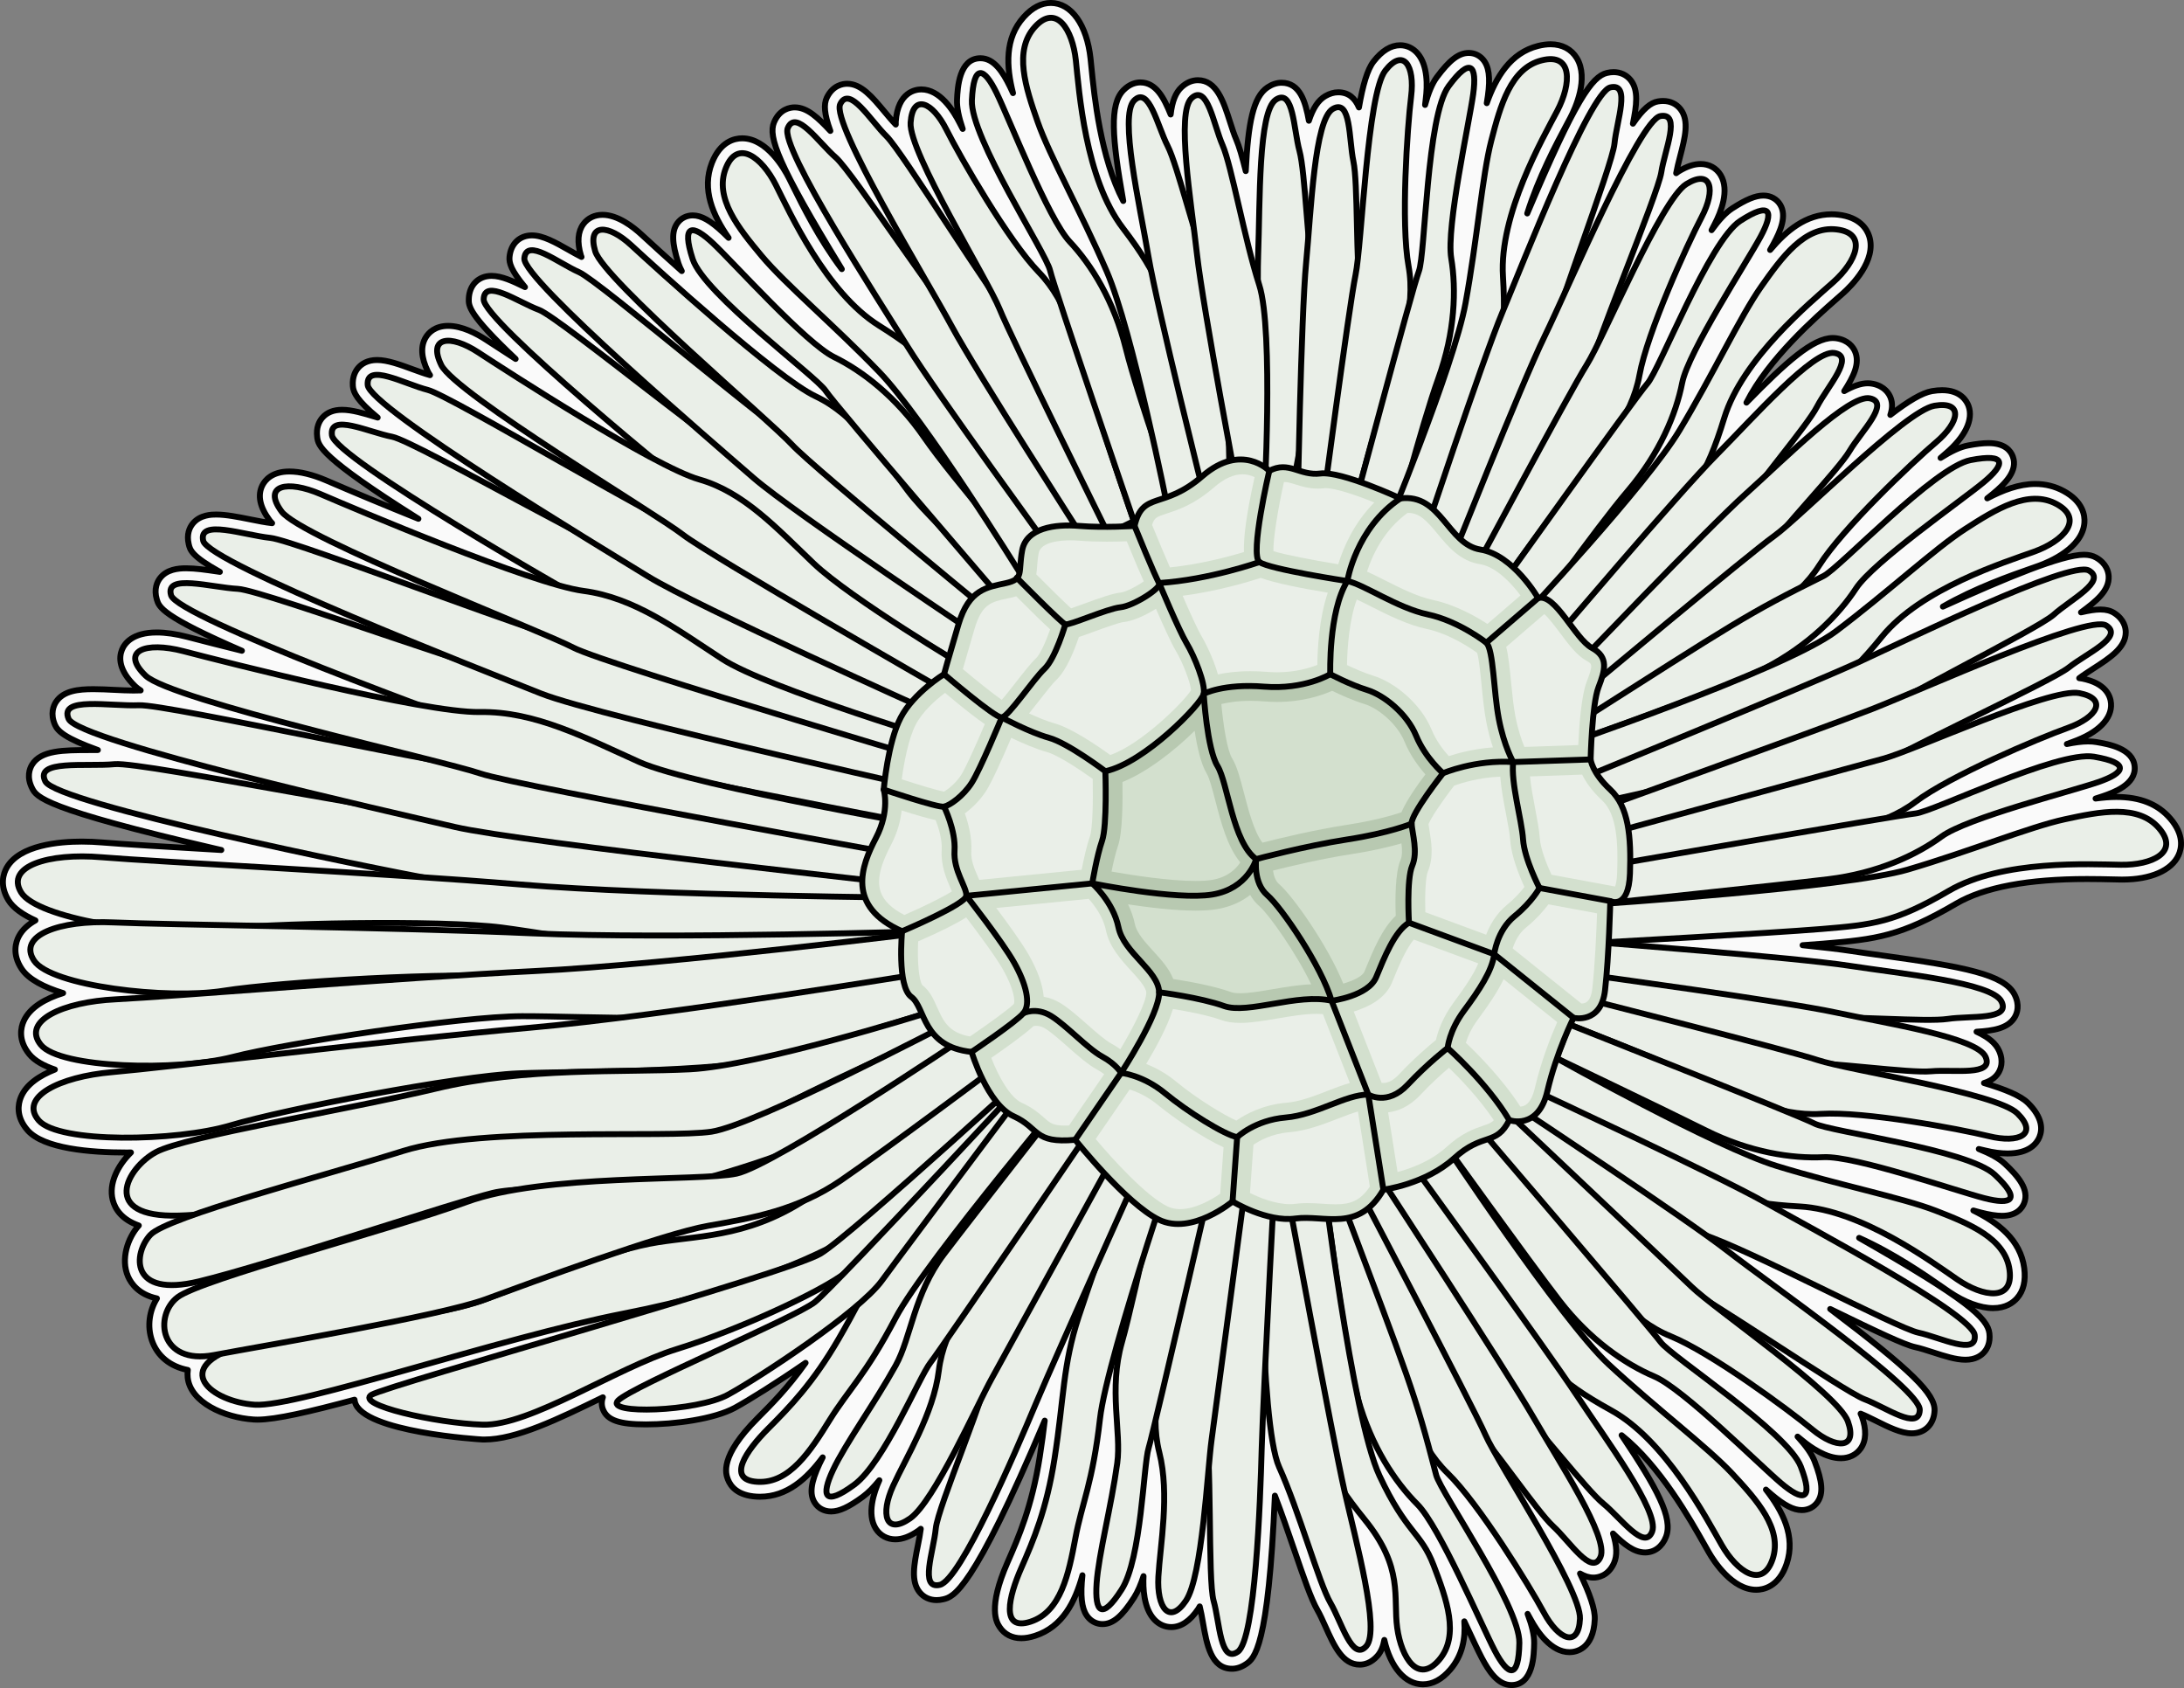 <?xml version="1.0" encoding="utf-8"?>
<!-- Generator: Adobe Illustrator 25.2.3, SVG Export Plug-In . SVG Version: 6.00 Build 0)  -->
<svg version="1.1" id="Camada_1" xmlns="http://www.w3.org/2000/svg" xmlns:xlink="http://www.w3.org/1999/xlink" x="0px" y="0px"
	 width="368.356px" height="284.675px" viewBox="0 0 368.356 284.675" enable-background="new 0 0 368.356 284.675"
	 xml:space="preserve">
<rect x="0" y="0" width="368.356" height="284.675" fill="#808080" stroke="none"/>
<g>
	<path fill="#FAFAFA" stroke="#000000" stroke-linecap="round" stroke-linejoin="round" stroke-miterlimit="10" d="M366.036,138.03
		c-2.111-2.443-5.089-3.632-9.103-3.632c-1.14,0-2.304,0.112-3.489,0.269c0.471-0.147,0.891-0.283,1.242-0.404
		c1.675-0.577,5.599-1.929,5.35-4.977c-0.252-3.083-4.434-3.797-6.442-4.14c-0.437-0.075-0.898-0.111-1.413-0.111
		c-1.031,0-2.246,0.163-3.581,0.439c0.372-0.141,0.71-0.265,1.006-0.371c4.286-1.531,6.633-3.895,6.439-6.484
		c-0.092-1.224-0.847-3.395-4.871-4.184c-0.157-0.031-0.321-0.051-0.489-0.069c0.642-0.491,1.488-1.039,2.319-1.575
		c2.841-1.83,5.524-3.559,5.526-6.157c0-0.746-0.25-2.161-1.933-3.247c-0.626-0.404-1.394-0.601-2.347-0.601
		c-0.839,0-1.942,0.172-3.262,0.483c2.538-1.861,4.805-3.67,4.664-6.106c-0.042-0.745-0.375-2.143-2.118-3.131
		c-0.573-0.324-1.247-0.483-2.062-0.483c-3.678,0-13.035,3.859-23.781,8.748c5.461-3.14,11.537-5.266,14.836-6.419
		c0.508-0.178,0.964-0.337,1.359-0.479c1.716-0.615,7.34-2.955,7.672-7.238c0.096-1.234-0.23-3.569-3.483-5.343
		c-1.467-0.799-3.079-1.204-4.793-1.204c-2.755,0-5.522,1.059-8.107,2.427c0.36-0.282,0.679-0.536,0.949-0.759
		c2.145-1.774,4.221-3.906,3.371-6.268c-0.376-1.043-1.396-2.286-4.118-2.286c-0.936,0-2.074,0.132-3.482,0.403
		c-1.305,0.251-2.852,0.991-4.59,2.091c0.309-0.272,0.593-0.518,0.841-0.728c3.307-2.799,4.716-5.731,3.868-8.046
		c-0.292-0.796-1.309-2.646-4.449-2.646c-0.522,0-1.094,0.052-1.701,0.153c-1.678,0.281-4.053,1.718-7.034,4.014
		c0.331-0.979,0.402-1.938,0.05-2.877c-0.263-0.699-0.994-1.936-2.952-2.361c-0.29-0.062-0.596-0.095-0.908-0.095
		c-1.133,0-2.455,0.468-3.969,1.32c1.532-2.398,2.713-4.667,1.806-6.717c-0.303-0.683-1.104-1.874-3.083-2.186
		c-0.208-0.032-0.425-0.05-0.65-0.05c-3.343,0-7.876,4.047-14.561,10.893c3.712-7.38,11.595-14.31,15.234-17.507
		c0.403-0.354,0.765-0.672,1.077-0.95c1.359-1.215,5.694-5.493,4.395-9.588c-0.374-1.18-1.553-3.223-5.234-3.646
		c-0.383-0.044-0.761-0.065-1.133-0.065c-4.293,0-7.606,2.747-10.348,6.011c0.222-0.385,0.417-0.731,0.579-1.032
		c1.189-2.203,2.252-4.708,1.13-6.588c-0.588-0.985-1.627-1.551-2.85-1.551c-1.32,0-2.942,0.669-5.26,2.171
		c-1.116,0.723-2.274,1.991-3.473,3.664c0.186-0.371,0.357-0.706,0.509-0.995c1.048-1.995,2.573-5.726,1.015-8.305
		c-0.713-1.181-1.941-1.857-3.37-1.857c-1.129,0-2.344,0.409-3.715,1.25c-0.134,0.082-0.272,0.193-0.41,0.297
		c0.141-0.798,0.392-1.781,0.643-2.743c0.853-3.277,1.589-6.106,0.093-8.043c-0.693-0.896-1.742-1.391-2.953-1.391
		c-0.277,0-0.568,0.026-0.865,0.077c-1.22,0.21-2.502,1.25-4.214,3.753c0.597-3.032,1.016-5.645-0.416-7.392
		c-0.691-0.841-1.699-1.304-2.841-1.304c-0.357,0-0.73,0.045-1.114,0.135c-2.521,0.587-5.31,4.48-13.452,23.697
		c1.89-6.051,4.947-11.784,6.604-14.886c0.253-0.474,0.48-0.899,0.675-1.271c0.778-1.486,3.157-6.603,1.083-10.03
		c-0.914-1.51-2.486-2.342-4.427-2.342c-0.649,0-1.354,0.094-2.095,0.278c-4.701,1.175-7.125,5.312-8.666,9.654
		c0.076-0.458,0.14-0.868,0.188-1.219c0.43-3.154,0.18-4.996-0.837-6.16c-0.613-0.702-1.461-1.089-2.387-1.089
		c-1.681,0-3.247,1.192-5.409,4.116c-0.79,1.07-1.428,2.663-1.961,4.651c0.043-0.413,0.086-0.787,0.126-1.111
		c0.245-1.962,0.388-5.561-1.419-7.606c-0.768-0.869-1.8-1.349-2.907-1.349c-1.561,0-3.072,0.925-4.491,2.748
		c-1.046,1.346-1.821,4.021-2.461,7.74c-0.64-1.495-1.683-2.552-3.498-2.552c-0.722,0-1.454,0.215-2.179,0.639
		c-1.203,0.705-2.081,2.06-2.769,4.159c-0.583-3.242-1.497-6.41-4.613-6.41c-0.79,0-1.58,0.259-2.348,0.771
		c-2.428,1.619-3.285,5.972-3.685,14.13c-0.585-2.351-1.115-4.216-1.629-5.386c-0.339-0.771-0.684-1.849-1.018-2.89
		c-1.112-3.468-2.262-7.053-5.426-7.053c-0.97,0-1.888,0.385-2.729,1.146c-1.033,0.935-1.617,2.441-1.862,4.637
		c-1.143-2.839-2.483-5.409-5.104-5.409c-0.718,0-1.797,0.227-2.859,1.308c-2.371,2.408-1.933,7.972-0.034,18.686
		c-3.844-7.316-4.89-17.766-5.372-22.588c-0.053-0.531-0.101-1.009-0.146-1.425c-0.616-5.701-3.24-9.385-6.686-9.385
		c-1.608,0-3.144,0.795-4.563,2.363c-3.251,3.592-2.962,8.377-1.827,12.843c-0.192-0.423-0.368-0.799-0.523-1.116
		c-1.151-2.356-2.642-4.765-4.962-4.765c-3.63,0-3.865,5.06-3.954,6.965c-0.062,1.328,0.295,3.007,0.957,4.954
		c-0.192-0.366-0.366-0.7-0.512-0.99c-1.065-2.117-3.32-5.671-6.472-5.671c-0.92,0-3.951,0.391-4.309,5.42
		c-0.011,0.156-0.002,0.333,0.003,0.504c-0.567-0.578-1.22-1.355-1.856-2.119c-2.128-2.554-3.967-4.758-6.352-4.758
		c-0.688,0-2.4,0.227-3.423,2.342c-0.54,1.114-0.441,2.762,0.598,5.611c-2.042-2.17-3.858-3.97-6.012-3.97
		c-0.733,0-2.543,0.247-3.494,2.542c-0.99,2.392,0.553,6.926,11.439,24.733c-3.821-5.059-6.703-10.883-8.261-14.035
		c-0.238-0.482-0.452-0.914-0.641-1.288c-0.796-1.58-3.72-6.734-7.904-6.734c-1.295,0-3.68,0.535-5.095,4.116
		c-1.781,4.506,0.172,8.884,2.805,12.665c-0.328-0.327-0.624-0.617-0.881-0.86c-2.168-2.048-3.713-2.922-5.167-2.922
		c-1.044,0-1.987,0.475-2.59,1.303c-0.993,1.366-0.939,3.341,0.185,6.814c0.131,0.404,0.329,0.832,0.559,1.272
		c-2.575-2.296-4.938-4.442-6.83-6.19c-1.333-1.231-3.956-3.297-6.538-3.297c-1.333,0-2.476,0.547-3.218,1.541
		c-0.949,1.273-1.093,3.061-0.424,5.312c0.023,0.078,0.069,0.17,0.099,0.252c-0.661-0.329-1.412-0.754-2.146-1.171
		c-2.231-1.268-4.34-2.465-6.216-2.465c-2.096,0-3.58,1.429-3.783,3.642c-0.09,0.984,0.238,2.235,2.608,5.078
		c-2.034-1-3.954-1.892-5.636-1.892c-2.219,0-3.762,1.552-3.84,3.862c-0.039,1.192-0.077,2.612,7.899,10.146
		c-1.814-1.162-3.487-2.247-4.933-3.196c-1.654-1.086-4.115-2.38-6.446-2.38c-2.232,0-3.308,1.187-3.749,1.894
		c-0.933,1.491-0.822,3.443,0.327,5.803c0.094,0.193,0.218,0.399,0.366,0.614c-0.848-0.234-1.887-0.611-2.904-0.984
		c-2.202-0.808-4.281-1.571-6.036-1.571c-1.614,0-2.569,0.663-3.086,1.22c-0.518,0.558-1.11,1.56-0.991,3.17
		c0.081,1.097,0.703,2.426,4.187,5.315c-0.089-0.027-0.178-0.053-0.267-0.08c-2.09-0.633-4.064-1.229-5.738-1.229
		c-1.432,0-2.55,0.447-3.322,1.328c-0.52,0.593-1.092,1.646-0.873,3.303c0.187,1.404,0.444,3.288,17.07,13.752
		c-5.837-2.347-11.405-4.684-15.504-6.452c-2.309-0.997-4.471-1.524-6.249-1.524c-2.947,0-4.126,1.465-4.566,2.339
		c-0.844,1.673-0.433,3.656,1.223,5.893c0.114,0.154,0.258,0.316,0.42,0.481c-0.015-0.002-0.036-0.006-0.051-0.008
		c-1.034-0.108-2.311-0.364-3.661-0.635c-1.991-0.399-4.051-0.812-5.72-0.812c-0.678,0-2.737,0-3.979,1.562
		c-0.513,0.646-1.042,1.766-0.654,3.435c0.226,0.972,0.465,2.001,5.255,4.672c-0.179-0.026-0.355-0.051-0.538-0.078
		c-1.773-0.26-3.608-0.528-5.149-0.528c-1.362,0-3.305,0.178-4.449,1.717c-0.417,0.561-1.035,1.767-0.497,3.558
		c0.382,1.268,0.851,2.787,14.348,8.634c-3.447-0.853-6.611-1.66-9.234-2.346c-1.842-0.482-3.616-0.737-5.132-0.737
		c-4.078,0-5.424,1.829-5.863,2.92c-0.53,1.316-0.571,3.453,2.243,6.16c0.233,0.224,0.542,0.456,0.913,0.694
		c-0.053-0.001-0.12-0.006-0.169-0.006c-0.091,0-0.175,0.002-0.252,0.005c-0.259,0.012-0.529,0.016-0.811,0.016
		c-0.966,0-2.05-0.054-3.197-0.11c-1.183-0.059-2.405-0.12-3.54-0.12c-2.543,0-5.066,0.261-6.308,2.15
		c-0.416,0.635-0.994,1.979-0.18,3.86c0.465,1.075,1.716,2.261,7.238,4.252c-0.463,0.005-0.937,0.007-1.426,0.009
		c-4.388,0.01-8.178,0.019-9.677,2.47c-0.408,0.668-0.95,2.07,0.011,3.957c0.742,1.457,1.759,3.452,31.053,10.227
		c0.286,0.066,0.573,0.132,0.859,0.198c-9.338-0.549-16.67-0.985-19.984-1.267c-1.203-0.102-2.397-0.154-3.549-0.154
		c-3.805,0-10.51,0.575-12.673,4.424c-0.541,0.964-1.223,2.954,0.297,5.45c0.806,1.324,2.436,2.46,4.557,3.423
		c-1.191,0.666-2.179,1.528-2.78,2.648c-0.535,0.996-1.187,3.039,0.461,5.522c1.18,1.779,3.794,3.104,6.993,4.083
		c-2.896,0.905-5.589,2.36-6.65,4.722c-0.477,1.061-0.989,3.193,0.927,5.566c0.91,1.127,2.46,1.969,4.334,2.606
		c-2.577,1.017-4.866,2.508-5.754,4.708c-0.435,1.078-0.865,3.229,1.14,5.526c2.712,3.107,10.547,3.759,16.642,3.759
		c0.001,0,0.001,0,0.001,0c0.265,0,0.529-0.003,0.794-0.006c-2.274,2.242-3.765,5.255-3.076,7.992
		c0.394,1.561,1.531,3.315,4.404,4.324c-1.875,2.093-3.088,5.661-1.821,8.584c0.519,1.197,1.803,3.046,4.88,3.713
		c-1.285,2.072-1.665,4.675-0.865,7.043c0.904,2.679,3.117,4.454,6.072,5.021c-0.062,0.422-0.071,0.856-0.021,1.303
		c0.47,4.131,6.085,6.717,11.131,7.053c0.195,0.014,0.404,0.021,0.629,0.021c3.076,0,8.859-1.34,16.377-3.364
		c0.014,0.134,0.037,0.263,0.068,0.384c1.301,5.115,21.276,6.323,21.478,6.329c0.119,0.004,0.365,0.005,0.365,0.005
		c5.349,0,12.454-3.459,19.976-7.123c-0.25,0.679-0.246,1.408,0.039,2.098c0.737,1.78,2.764,2.475,7.228,2.475
		c0.001,0,0.001,0,0.001,0c4.752,0,11.475-0.879,15.009-2.807c2.321-1.266,7.028-4.197,11.915-7.572
		c-2.997,4.212-5.757,6.982-8.098,9.329c-6.472,6.486-5.368,9.376-5.006,10.325c0.469,1.226,1.689,2.726,4.847,2.905
		c0.191,0.011,0.38,0.016,0.567,0.016c4.588,0,7.906-3.051,10.574-6.637c-0.194,0.374-0.376,0.738-0.539,1.087
		c-1.478,3.16-1.717,5.124-0.8,6.564c0.594,0.933,1.6,1.469,2.76,1.469c1.383,0,2.983-0.741,5.352-2.477
		c0.93-0.682,1.862-1.645,2.781-2.784c-0.912,2.023-2.168,5.728-0.576,8.199c0.723,1.122,1.918,1.765,3.278,1.765
		c1.2,0,2.475-0.48,3.895-1.469c0.129-0.09,0.261-0.202,0.392-0.308c-0.094,0.802-0.289,1.793-0.482,2.764
		c-0.653,3.272-1.218,6.1,0.303,7.954c0.691,0.841,1.699,1.305,2.842,1.305c0.355,0,0.73-0.045,1.112-0.134
		c1.71-0.397,4.867-1.148,17.131-30.131c-0.223,1.837-0.481,3.825-0.828,6.04c-1.332,8.503-3.611,13.688-5.442,17.853
		c-3.402,7.744-1.84,10.137-1.326,10.924c0.79,1.21,2.086,1.876,3.648,1.876c0.712,0,1.469-0.134,2.316-0.408
		c4.653-1.507,6.753-5.711,7.992-10.21c-0.046,0.421-0.084,0.83-0.11,1.216c-0.209,3.104,0.143,4.9,1.176,6.004
		c0.611,0.654,1.434,1.015,2.314,1.015c1.757,0,3.303-1.299,5.336-4.484c0.621-0.972,1.141-2.208,1.587-3.603
		c-0.102,1.932,0.005,5.396,1.83,7.326c0.772,0.816,1.781,1.266,2.841,1.266c1.654,0,3.187-1.028,4.552-3.057
		c0.087-0.13,0.169-0.282,0.253-0.428c0.203,0.783,0.38,1.777,0.551,2.752c0.636,3.638,1.357,7.761,4.893,7.761
		c0.803,0,1.603-0.268,2.377-0.796c1.354-0.922,3.773-2.589,4.86-28.397c1.12,2.899,2.228,6.122,3.244,9.085
		c1.608,4.694,2.88,8.402,3.945,10.234c0.423,0.728,0.888,1.76,1.337,2.757c1.486,3.302,2.891,6.419,5.792,6.419
		c0.767,0,1.905-0.255,2.975-1.468c0.584-0.663,0.963-1.547,1.165-2.693c1.039,4.597,3.494,7.484,6.509,7.484
		c1.658,0,3.216-0.841,4.63-2.5c2.031-2.381,2.566-5.217,2.353-8.12c0.085,0.182,0.174,0.373,0.256,0.548
		c1.148,2.461,2.056,4.404,2.675,5.583c1.201,2.283,2.735,4.617,5.008,4.617c3.72,0,3.807-5.145,3.84-7.081
		c0.022-1.329-0.384-2.996-1.104-4.922c0.203,0.36,0.386,0.688,0.54,0.974c1.105,2.046,3.423,5.479,6.521,5.479
		c0.945,0,4.049-0.4,4.263-5.547c0.07-1.701-0.85-4.322-2.484-7.713c0.722,0.424,1.465,0.686,2.265,0.686
		c0.711,0,2.472-0.238,3.46-2.443c0.57-1.272,0.498-2.886-0.162-4.996c1.831,1.796,3.511,3.198,5.415,3.198
		c1.579,0,2.898-0.99,3.527-2.647c1.2-3.158-1.441-8.075-7.491-17.12c6.463,5.149,11.627,14.295,14.009,18.517
		c0.263,0.466,0.499,0.885,0.708,1.247c0.85,1.478,3.937,6.298,7.993,6.298c1.102,0,3.809-0.429,5.13-4.397
		c1.531-4.598-0.661-8.864-3.499-12.496c0.346,0.31,0.661,0.587,0.931,0.815c2.187,1.85,3.719,2.639,5.124,2.639
		c1.091,0,2.06-0.501,2.659-1.374c0.974-1.418,0.826-3.407-0.508-6.867c-0.478-1.241-1.48-2.634-2.87-4.15
		c0.324,0.257,0.616,0.494,0.867,0.701c1.329,1.099,3.932,2.941,6.435,2.941c1.412,0,2.6-0.581,3.344-1.637
		c0.936-1.329,1-3.15,0.191-5.414c-0.053-0.148-0.132-0.306-0.207-0.462c0.753,0.302,1.663,0.751,2.554,1.194
		c2.199,1.095,4.276,2.128,6.084,2.128c2.21,0,3.752-1.547,3.836-3.851c0.101-2.754-3.746-6.649-17.603-17.121
		c7.905,3.846,12.528,6.046,14.358,6.435c0.823,0.175,1.899,0.523,2.939,0.86c2.005,0.649,3.898,1.263,5.516,1.263
		c1.67,0,2.634-0.686,3.147-1.261c0.507-0.567,1.074-1.578,0.895-3.173c-0.29-2.573-3.833-5.796-21.973-16.117
		c5.792,2.581,11.132,6.285,14.021,8.292c0.44,0.306,0.835,0.58,1.181,0.816c2.549,1.74,5.243,2.738,7.394,2.738
		c2.121,0,3.368-0.911,4.04-1.676c1.078-1.227,1.485-2.928,1.211-5.058c-0.621-4.805-4.447-7.693-8.58-9.729
		c0.446,0.128,0.846,0.239,1.188,0.327c1.491,0.385,2.686,0.571,3.652,0.571c2.505,0,3.406-1.334,3.721-2.13
		c0.912-2.306-1.026-4.559-3.258-6.651c-0.97-0.909-2.477-1.727-4.387-2.487c0.405,0.091,0.771,0.177,1.082,0.253
		c1.35,0.332,2.618,0.5,3.77,0.5c3.69,0,4.951-1.733,5.374-2.766c0.513-1.251,0.59-3.268-1.952-5.769
		c-1.214-1.196-3.78-2.276-7.399-3.344c0.988-0.306,1.833-0.805,2.391-1.66c0.406-0.621,0.967-1.935,0.167-3.757
		c-0.56-1.277-1.804-2.308-3.809-3.235c2.822-0.169,5.333-0.55,6.454-2.478c0.375-0.645,0.868-1.994-0.041-3.779
		c-1.737-3.406-8.434-4.68-22.245-6.592c-1.891-0.262-3.691-0.511-5.286-0.758c-1.875-0.29-4.791-0.629-8.226-0.984
		c1.323-0.093,2.486-0.18,3.411-0.256c9.075-0.748,13.131-1.271,22.497-6.757c4.702-2.754,12.124-4.15,22.061-4.15
		c1.629,0,3.078,0.033,4.256,0.061c0.536,0.013,1.018,0.023,1.436,0.03l0.309,0.002c4.728,0,8.256-1.537,9.435-4.112
		C367.944,143.107,368.443,140.817,366.036,138.03z"/>
	<g>
		<path fill="#EAEFE8" stroke="#000000" stroke-linecap="round" stroke-linejoin="round" stroke-miterlimit="10" d="M213.195,85.16
			c0,0-1.327-33.18-0.995-42.138s0-24.221,2.986-26.212c2.986-1.991,2.986,4.977,3.982,8.627c0.995,3.65,1.327,16.258,2.654,24.221
			c1.327,7.963-4.645,36.83-4.645,36.83L213.195,85.16z"/>
		<path fill="#EAEFE8" stroke="#000000" stroke-linecap="round" stroke-linejoin="round" stroke-miterlimit="10" d="M218.836,86.487
			c0,0,0.602-33.201,1.453-42.125c0.852-8.924,1.406-24.18,4.503-25.994c3.097-1.814,2.692,5.142,3.474,8.843
			s0.381,16.308,1.243,24.335c0.863,8.027-6.776,36.497-6.776,36.497L218.836,86.487z"/>
		<path fill="#EAEFE8" stroke="#000000" stroke-linecap="round" stroke-linejoin="round" stroke-miterlimit="10" d="M222.733,88.043
			c0,0,4.798-36.423,5.889-41.658c1.091-5.235,1.963-30.541,5.017-34.467c3.054-3.927,5.017-0.873,4.363,4.363
			c-0.654,5.235-1.745,21.378-0.436,28.577c1.309,7.199-1.527,14.398-3.927,22.033c-2.4,7.635-6.108,21.815-6.108,21.815
			L222.733,88.043z"/>
		<path fill="#EAEFE8" stroke="#000000" stroke-linecap="round" stroke-linejoin="round" stroke-miterlimit="10" d="M227.532,88.705
			c0,0,10.689-40.139,11.78-42.975s1.309-26.178,5.017-31.195c3.708-5.017,4.799-3.49,4.145,1.309
			c-0.654,4.799-4.581,22.469-3.708,27.705c0.873,5.236,0.654,12.434-2.182,20.288c-2.836,7.853-7.802,26.918-7.802,26.918
			L227.532,88.705z"/>
		<path fill="#EAEFE8" stroke="#000000" stroke-linecap="round" stroke-linejoin="round" stroke-miterlimit="10" d="M233.422,90.232
			c0,0,11.78-28.359,13.743-39.048s2.836-21.597,4.363-27.486c1.527-5.89,3.272-12.216,8.508-13.525
			c5.236-1.309,5.017,3.927,2.618,8.508c-2.4,4.581-9.817,17.452-9.162,27.923c0.654,10.471-0.654,13.961-3.927,22.033
			c-3.272,8.071-10.035,23.778-10.035,23.778L233.422,90.232z"/>
		<path fill="#EAEFE8" stroke="#000000" stroke-linecap="round" stroke-linejoin="round" stroke-miterlimit="10" d="M239.53,92.414
			c0,0,10.426-31.527,13.888-39.796c3.461-8.27,14.694-37.069,18.19-37.882c3.495-0.814,1.045,5.709,0.693,9.476
			c-0.352,3.767-10.652,30.081-12.21,38.002c-1.558,7.921-15.103,34.373-15.103,34.373L239.53,92.414z"/>
		<path fill="#EAEFE8" stroke="#000000" stroke-linecap="round" stroke-linejoin="round" stroke-miterlimit="10" d="M244.343,95.64
			c0,0,12.24-30.868,16.175-38.923c3.936-8.055,15.997-36.536,19.534-37.145c3.537-0.609,0.712,5.76,0.142,9.5
			c-0.57,3.74-11.555,29.795-13.57,37.612c-2.015,7.817-19.179,31.783-19.179,31.783L244.343,95.64z"/>
		<path fill="#EAEFE8" stroke="#000000" stroke-linecap="round" stroke-linejoin="round" stroke-miterlimit="10" d="M247.445,98.468
			c0,0,17.301-32.408,20.163-36.926s12.579-27.899,16.819-30.501s5.004,0.948,2.55,5.619c-2.454,4.671-9.152,19.399-10.459,26.598
			c-1.306,7.199-6.493,12.941-11.424,19.244c-4.931,6.304-13.39,18.273-13.39,18.273L247.445,98.468z"/>
		<path fill="#EAEFE8" stroke="#000000" stroke-linecap="round" stroke-linejoin="round" stroke-miterlimit="10" d="
			M251.704,100.775c0,0,24.123-33.815,26.141-36.087c2.018-2.271,10.432-24.045,15.668-27.438c5.236-3.393,5.72-1.58,3.42,2.683
			c-2.3,4.263-12.191,19.423-13.215,24.631c-1.024,5.208-3.76,11.87-9.177,18.224c-5.417,6.354-17.159,22.911-17.159,22.911
			L251.704,100.775z"/>
		<path fill="#EAEFE8" stroke="#000000" stroke-linecap="round" stroke-linejoin="round" stroke-miterlimit="10" d="M256.68,104.276
			c0,0,21.001-22.405,26.598-31.72c5.597-9.316,10.25-19.22,13.751-24.196c3.501-4.977,7.359-10.285,12.721-9.669
			c5.361,0.616,3.316,5.44-0.542,8.885c-3.857,3.444-15.327,12.885-18.397,22.917c-3.07,10.032-5.523,12.839-11.424,19.244
			c-5.902,6.405-17.756,18.73-17.756,18.73L256.68,104.276z"/>
		<path fill="#EAEFE8" stroke="#000000" stroke-linecap="round" stroke-linejoin="round" stroke-miterlimit="10" d="
			M261.631,108.466c0,0,21.494-25.312,27.805-31.678c6.311-6.367,16.403-17.821,19.949-17.264c3.545,0.558-1.173,5.684-2.913,9.044
			c-1.739,3.359-10.034,12.861-14.45,19.619c-4.416,6.758-26.62,25.897-26.62,25.897L261.631,108.466z"/>
		<path fill="#EAEFE8" stroke="#000000" stroke-linecap="round" stroke-linejoin="round" stroke-miterlimit="10" d="
			M264.882,113.263c0,0,22.927-24.021,29.597-30.01c6.67-5.99,17.41-16.839,20.917-16.076c3.507,0.762-1.502,5.606-3.433,8.859
			c-1.931,3.253-10.764,12.257-15.565,18.747c-4.801,6.49-29.703,22.265-29.703,22.265L264.882,113.263z"/>
		<path fill="#EAEFE8" stroke="#000000" stroke-linecap="round" stroke-linejoin="round" stroke-miterlimit="10" d="
			M163.008,112.588c0,0-34.636-20.72-41.727-26.204c-7.091-5.484-39.824-32.322-39.704-35.909c0.119-3.587,5.785,0.469,9.332,1.784
			c3.547,1.315,34.121,26.608,41.369,30.164c7.248,3.556,37.255,26.194,37.255,26.194L163.008,112.588z"/>
		<path fill="#EAEFE8" stroke="#000000" stroke-linecap="round" stroke-linejoin="round" stroke-miterlimit="10" d="M167.37,108.774
			c0,0-33.531-22.301-40.291-28.188c-6.761-5.887-38.972-33.442-38.644-37.016c0.327-3.574,5.748,0.804,9.213,2.323
			c3.465,1.519,33.611,27.407,40.64,31.377c7.029,3.971,32.617,29.24,32.617,29.24L167.37,108.774z"/>
		<path fill="#EAEFE8" stroke="#000000" stroke-linecap="round" stroke-linejoin="round" stroke-miterlimit="10" d="M170.905,106.51
			c0,0-33.707-27.589-37.33-31.523c-3.622-3.934-31.772-27.845-33.187-32.614c-1.415-4.769,2.211-4.588,6.087-1.008
			c3.876,3.58,24.449,22.334,31.064,25.46c6.615,3.126,10.818,9.622,15.63,16.018c4.812,6.396,21.067,20.151,21.067,20.151
			L170.905,106.51z"/>
		<path fill="#EAEFE8" stroke="#000000" stroke-linecap="round" stroke-linejoin="round" stroke-miterlimit="10" d="M152.84,124.684
			c0,0-40.195-15.792-48.642-20.336S56.492,77.22,55.988,73.413c-0.503-3.807,6.188-0.52,10.163,0.245s40.684,22.097,48.958,24.579
			c8.274,2.482,46.038,22.409,46.038,22.409L152.84,124.684z"/>
		<path fill="#EAEFE8" stroke="#000000" stroke-linecap="round" stroke-linejoin="round" stroke-miterlimit="10" d="
			M156.775,119.893c0,0-39.305-17.655-47.474-22.682c-8.169-5.027-47.003-28.459-47.285-32.289c-0.281-3.83,6.208-0.16,10.132,0.835
			s40.286,23.029,48.402,25.987s39.559,25.139,39.559,25.139L156.775,119.893z"/>
		<path fill="#EAEFE8" stroke="#000000" stroke-linecap="round" stroke-linejoin="round" stroke-miterlimit="10" d="
			M160.108,116.884c0,0-40.42-23.205-44.933-26.722c-4.514-3.517-38.422-23.815-40.752-28.6c-2.331-4.785,1.529-5.23,6.248-2.132
			c4.719,3.098,29.725,19.283,37.257,21.422c7.531,2.139,13.107,8.258,19.308,14.164c6.201,5.906,25.772,17.572,25.772,17.572
			L160.108,116.884z"/>
		<path fill="#EAEFE8" stroke="#000000" stroke-linecap="round" stroke-linejoin="round" stroke-miterlimit="10" d="
			M160.874,140.141c0,0-64.226-12.072-74.225-15.461c-9.999-3.389-56.682-20.588-57.794-24.287
			c-1.113-3.699,6.762-1.324,11.267-1.087c4.504,0.237,48.187,16.531,57.693,17.903s64.428,16.377,64.428,16.377L160.874,140.141z"
			/>
		<path fill="#EAEFE8" stroke="#000000" stroke-linecap="round" stroke-linejoin="round" stroke-miterlimit="10" d="
			M164.522,134.888c0,0-63.515-14.03-73.277-17.933c-9.762-3.903-56.1-21.996-56.971-25.747c-0.871-3.75,6.837-0.97,11.318-0.499
			c4.481,0.471,47.883,17.505,57.283,19.369s64.89,21.399,64.89,21.399L164.522,134.888z"/>
		<path fill="#EAEFE8" stroke="#000000" stroke-linecap="round" stroke-linejoin="round" stroke-miterlimit="10" d="
			M167.765,131.476c0,0-65.558-19.374-71.06-22.261c-5.502-2.888-45.938-18.525-49.213-22.953c-3.275-4.427,0.925-5.372,6.593-2.926
			c5.668,2.447,35.666,15.182,44.3,16.312s15.691,6.452,23.406,11.482c7.715,5.03,39.173,14.437,39.173,14.437L167.765,131.476z"/>
		<path fill="#EAEFE8" stroke="#000000" stroke-linecap="round" stroke-linejoin="round" stroke-miterlimit="10" d="
			M153.486,155.658c0,0-68.851-5.309-80.069-7.316c-11.218-2.007-63.865-12.829-65.765-16.558c-1.9-3.73,6.878-2.459,11.679-2.916
			c4.801-0.457,54.103,9.881,64.406,9.836c10.302-0.045,73.583,9.464,73.583,9.464L153.486,155.658z"/>
		<path fill="#EAEFE8" stroke="#000000" stroke-linecap="round" stroke-linejoin="round" stroke-miterlimit="10" d="
			M156.307,149.541c0,0-68.485-7.488-79.554-10.074c-11.069-2.587-63.527-14.407-65.181-18.229s7.026-2.098,11.848-2.305
			c4.822-0.207,53.973,10.957,64.261,11.448c10.288,0.491,71.38,15.05,71.38,15.05L156.307,149.541z"/>
		<path fill="#EAEFE8" stroke="#000000" stroke-linecap="round" stroke-linejoin="round" stroke-miterlimit="10" d="M159.062,145.43
			c0,0-71.689-12.807-78.062-14.991c-6.373-2.184-52.12-12.339-56.445-16.498c-4.325-4.159-0.077-5.816,6.385-4.124
			c6.462,1.692,40.622,10.423,49.958,10.26c9.336-0.164,17.827,4.346,26.957,8.443c9.13,4.097,53.019,11.62,53.019,11.62
			L159.062,145.43z"/>
		<path fill="#EAEFE8" stroke="#000000" stroke-linecap="round" stroke-linejoin="round" stroke-miterlimit="10" d="M169.532,101.69
			c0,0-28.596-33.238-30.267-35.776c-1.671-2.538-20.524-16.302-22.445-22.238c-1.921-5.936-0.044-5.934,3.477-2.608
			c3.521,3.326,15.604,16.804,20.369,19.142c4.765,2.338,10.492,6.706,15.227,13.583c4.735,6.877,19.472,23.887,19.472,23.887
			L169.532,101.69z"/>
		<path fill="#EAEFE8" stroke="#000000" stroke-linecap="round" stroke-linejoin="round" stroke-miterlimit="10" d="M172.022,96.608
			c0,0-16.203-26.086-23.752-33.904c-7.549-7.819-15.91-14.877-19.81-19.547c-3.9-4.67-8.029-9.772-6.046-14.791
			c1.983-5.019,6.113-1.794,8.442,2.824c2.328,4.618,8.476,18.14,17.372,23.703c8.895,5.563,10.972,8.659,15.63,16.018
			c4.658,7.359,13.493,22,13.493,22L172.022,96.608z"/>
		<path fill="#EAEFE8" stroke="#000000" stroke-linecap="round" stroke-linejoin="round" stroke-miterlimit="10" d="M177.351,92.911
			c0,0-19.566-26.829-24.276-34.457c-4.71-7.628-21.588-33.526-20.215-36.841c1.373-3.316,5.251,2.473,8.109,4.952
			c2.858,2.479,18.26,26.171,23.794,32.049c5.534,5.878,19.167,33.418,19.167,33.418L177.351,92.911z"/>
		<path fill="#EAEFE8" stroke="#000000" stroke-linecap="round" stroke-linejoin="round" stroke-miterlimit="10" d="M182.777,90.875
			c0,0-17.975-27.92-22.234-35.809c-4.259-7.889-20.397-34.274-18.833-37.505c1.563-3.23,5.098,2.774,7.807,5.415
			c2.709,2.64,17.501,26.739,22.684,32.928c5.183,6.189,14.68,34.095,14.68,34.095L182.777,90.875z"/>
		<path fill="#EAEFE8" stroke="#000000" stroke-linecap="round" stroke-linejoin="round" stroke-miterlimit="10" d="M186.881,89.999
			c0,0-16.281-32.932-18.288-37.889c-2.007-4.957-15.364-26.468-15.011-31.43s3.683-3.517,6.053,1.197
			c2.37,4.714,10.446,18.734,15.54,23.987c5.093,5.253,6.743,12.812,8.998,20.491c2.255,7.679,7.064,21.524,7.064,21.524
			L186.881,89.999z"/>
		<path fill="#EAEFE8" stroke="#000000" stroke-linecap="round" stroke-linejoin="round" stroke-miterlimit="10" d="M191.237,87.879
			c0,0-13.455-39.298-14.127-42.262c-0.672-2.963-13.48-22.478-13.19-28.711c0.289-6.233,2.045-5.571,4.172-1.219
			c2.127,4.352,8.697,21.218,12.336,25.083c3.638,3.864,7.463,9.967,9.477,18.07c2.014,8.103,8.79,27.176,8.79,27.176
			L191.237,87.879z"/>
		<path fill="#EAEFE8" stroke="#000000" stroke-linecap="round" stroke-linejoin="round" stroke-miterlimit="10" d="M196.98,85.87
			c0,0-5.994-30.118-10.311-40.092c-4.317-9.974-9.662-19.522-11.67-25.265c-2.009-5.744-4.079-11.971-0.458-15.972
			c3.622-4.001,6.354,0.47,6.909,5.612c0.556,5.142,1.555,19.963,7.926,28.299c6.371,8.336,7.225,11.964,8.998,20.491
			c1.773,8.527,4.894,25.34,4.894,25.34L196.98,85.87z"/>
		<path fill="#EAEFE8" stroke="#000000" stroke-linecap="round" stroke-linejoin="round" stroke-miterlimit="10" d="M203.269,84.284
			c0,0-8.07-32.211-9.574-41.048c-1.503-8.838-4.943-23.711-2.426-26.27c2.517-2.558,3.939,4.263,5.658,7.633
			c1.719,3.37,4.617,15.645,7.542,23.17c2.924,7.525,2.969,37.002,2.969,37.002L203.269,84.284z"/>
		<path fill="#EAEFE8" stroke="#000000" stroke-linecap="round" stroke-linejoin="round" stroke-miterlimit="10" d="M209.062,84.432
			c0,0-6.186-32.625-7.174-41.535c-0.988-8.91-3.558-23.958-0.896-26.366c2.661-2.408,3.685,4.484,5.206,7.948
			c1.521,3.464,3.701,15.887,6.183,23.569c2.483,7.682,0.815,37.112,0.815,37.112L209.062,84.432z"/>
		<path fill="#EAEFE8" stroke="#000000" stroke-linecap="round" stroke-linejoin="round" stroke-miterlimit="10" d="
			M266.696,117.048c0,0,28.197-23.549,32.545-26.663c4.348-3.113,22.127-21.141,27.034-21.962c4.906-0.821,4.283,2.756,0.255,6.165
			c-4.027,3.409-15.762,14.548-19.674,20.731c-3.912,6.183-10.874,9.559-17.81,13.552c-16.521,9.51-17.037,9.204-23.284,13.217
			L266.696,117.048z"/>
		<path fill="#EAEFE8" stroke="#000000" stroke-linecap="round" stroke-linejoin="round" stroke-miterlimit="10" d="
			M265.762,122.088c27.003-17.176,28.857-18.545,41.788-24.945c2.723-1.348,18.691-18.374,24.818-19.555
			c6.126-1.18,5.895,0.682,2.163,3.77c-3.732,3.088-18.587,13.43-21.491,17.873s-7.939,9.592-15.344,13.45
			c-7.405,3.858-36.199,13.751-36.199,13.751L265.762,122.088z"/>
		<path fill="#EAEFE8" stroke="#000000" stroke-linecap="round" stroke-linejoin="round" stroke-miterlimit="10" d="
			M261.497,126.431c0,0,39.454-13.423,48.138-19.958c8.684-6.535,16.712-13.97,21.825-17.269c5.112-3.3,10.681-6.772,15.419-4.19
			c4.738,2.583,1.032,6.287-3.836,8.033c-4.868,1.746-19.042,6.193-25.651,14.34c-6.61,8.147-9.937,9.829-17.81,13.552
			c-7.874,3.723-35.068,11.234-35.068,11.234L261.497,126.431z"/>
		<path fill="#EAEFE8" stroke="#000000" stroke-linecap="round" stroke-linejoin="round" stroke-miterlimit="10" d="
			M264.513,132.173c0,0,40.604-16.67,48.751-20.411s35.916-17.323,39.039-15.554c3.123,1.769-3.098,4.909-5.907,7.442
			c-2.81,2.533-28.209,14.919-34.72,19.692c-6.511,4.773-46.553,12.983-46.553,12.983L264.513,132.173z"/>
		<path fill="#EAEFE8" stroke="#000000" stroke-linecap="round" stroke-linejoin="round" stroke-miterlimit="10" d="M265.87,137.807
			c0,0,41.492-14.958,49.842-18.219c8.35-3.261,36.513-16.049,39.528-14.102s-3.377,4.72-6.329,7.086
			c-2.952,2.366-28.679,14.097-35.456,18.484c-6.777,4.387-47.217,10.931-47.217,10.931L265.87,137.807z"/>
		<path fill="#EAEFE8" stroke="#000000" stroke-linecap="round" stroke-linejoin="round" stroke-miterlimit="10" d="
			M266.237,141.987c0,0,46.259-12.663,51.424-14.048c5.165-1.385,28.149-12.009,33.031-11.052c4.882,0.957,3.04,4.086-1.929,5.861
			c-4.969,1.775-19.871,8.075-25.708,12.487c-5.837,4.412-13.541,5.124-21.439,6.423c-7.897,1.298-33.808,4.911-33.808,4.911
			L266.237,141.987z"/>
		<path fill="#EAEFE8" stroke="#000000" stroke-linecap="round" stroke-linejoin="round" stroke-miterlimit="10" d="M267.808,146.57
			c0,0,52.231-9.079,55.254-9.383c3.023-0.304,23.959-10.627,30.109-9.577c6.15,1.05,5.279,2.712,0.699,4.29
			c-4.579,1.578-22.123,6.035-26.404,9.173c-4.281,3.138-10.806,6.187-19.094,7.194s-39.274,4.249-39.274,4.249L267.808,146.57z"/>
		<path fill="#EAEFE8" stroke="#000000" stroke-linecap="round" stroke-linejoin="round" stroke-miterlimit="10" d="
			M269.099,152.516c0,0,42.206-2.797,52.634-5.861c10.427-3.064,20.558-7.2,26.504-8.49c5.946-1.291,12.38-2.584,15.908,1.501
			c3.528,4.084-1.245,6.249-6.415,6.171c-5.171-0.078-20.003-0.9-29.056,4.403c-9.053,5.302-12.758,5.707-21.439,6.423
			c-8.68,0.716-37.33,2.291-37.33,2.291L269.099,152.516z"/>
		<path fill="#EAEFE8" stroke="#000000" stroke-linecap="round" stroke-linejoin="round" stroke-miterlimit="10" d="
			M269.904,158.952c0,0,33.109,2.541,41.968,3.912c8.859,1.371,24.057,2.817,25.687,6.014c1.63,3.197-5.291,2.387-9.031,2.951
			c-3.741,0.564-16.302-0.573-24.365-0.181c-8.064,0.392-36.574-5.985-36.574-5.985L269.904,158.952z"/>
		<path fill="#EAEFE8" stroke="#000000" stroke-linecap="round" stroke-linejoin="round" stroke-miterlimit="10" d="M267.93,164.399
			c0,0,32.905,4.459,41.67,6.343c8.764,1.884,23.853,4.209,25.294,7.496c1.442,3.287-5.42,2.076-9.187,2.422
			c-3.767,0.346-16.241-1.518-24.314-1.595c-8.073-0.077-35.462-10.975-35.462-10.975L267.93,164.399z"/>
		<path fill="#EAEFE8" stroke="#000000" stroke-linecap="round" stroke-linejoin="round" stroke-miterlimit="10" d="M265.931,168.09
			c0,0,35.617,9.002,40.69,10.694c5.073,1.692,30.105,5.502,33.65,8.992s0.283,5.085-4.841,3.826
			c-5.124-1.259-21.03-4.22-28.332-3.757c-7.302,0.463-14.122-3.191-21.427-6.462s-20.956-8.604-20.956-8.604L265.931,168.09z"/>
		<path fill="#EAEFE8" stroke="#000000" stroke-linecap="round" stroke-linejoin="round" stroke-miterlimit="10" d="
			M264.715,172.779c0,0,38.623,15.285,41.313,16.698c2.69,1.413,25.848,4.344,30.4,8.611c4.552,4.267,2.909,5.173-1.782,3.964
			c-4.69-1.208-21.784-7.163-27.085-6.906c-5.301,0.258-12.426-0.796-19.896-4.526c-7.47-3.73-25.151-12.17-25.151-12.17
			L264.715,172.779z"/>
		<path fill="#EAEFE8" stroke="#000000" stroke-linecap="round" stroke-linejoin="round" stroke-miterlimit="10" d="
			M262.513,178.451c0,0,26.796,14.998,37.185,18.191c10.388,3.193,21.12,5.328,26.793,7.53c5.672,2.202,11.753,4.671,12.444,10.023
			c0.691,5.352-4.484,4.527-8.755,1.611c-4.271-2.916-16.192-11.78-26.668-12.348c-10.476-0.568-13.79-2.274-21.427-6.463
			c-7.636-4.189-22.449-12.732-22.449-12.732L262.513,178.451z"/>
		<path fill="#EAEFE8" stroke="#000000" stroke-linecap="round" stroke-linejoin="round" stroke-miterlimit="10" d="
			M259.636,184.264c0,0,30.1,14.022,37.911,18.422c7.811,4.399,35.108,18.906,35.509,22.472c0.401,3.566-5.792,0.374-9.492-0.413
			c-3.7-0.788-28.638-14.078-36.324-16.547c-7.686-2.469-30.608-21.003-30.608-21.003L259.636,184.264z"/>
		<path fill="#EAEFE8" stroke="#000000" stroke-linecap="round" stroke-linejoin="round" stroke-miterlimit="10" d="
			M256.691,187.197c0,0,27.692,18.325,34.765,23.833c7.073,5.508,32.466,23.168,32.334,26.754c-0.131,3.587-5.784-0.488-9.326-1.815
			c-3.543-1.327-26.782-17.435-34.018-21.014c-7.236-3.58-27.16-25.304-27.16-25.304L256.691,187.197z"/>
		<path fill="#EAEFE8" stroke="#000000" stroke-linecap="round" stroke-linejoin="round" stroke-miterlimit="10" d="M250.636,184.21
			c0,0,30.809,29.036,34.641,32.766c3.832,3.73,24.716,18.047,26.391,22.731c1.674,4.684-1.956,4.702-6.023,1.34
			c-4.066-3.362-17.102-12.945-23.879-15.704c-6.777-2.759-11.329-9.015-16.484-15.137c-5.155-6.122-17.78-22.302-17.78-22.302
			L250.636,184.21z"/>
		<path fill="#EAEFE8" stroke="#000000" stroke-linecap="round" stroke-linejoin="round" stroke-miterlimit="10" d="
			M247.502,187.904c0,0,30.783,36.001,32.591,38.444c1.808,2.442,21.386,15.153,23.63,20.975c2.243,5.822,0.37,5.923-3.329,2.795
			c-3.698-3.128-16.501-15.924-21.387-17.997c-4.886-2.073-10.843-6.121-15.948-12.728c-5.105-6.607-20.006-27.337-20.006-27.337
			L247.502,187.904z"/>
		<path fill="#EAEFE8" stroke="#000000" stroke-linecap="round" stroke-linejoin="round" stroke-miterlimit="10" d="
			M243.052,192.054c0,0,20.258,30.6,28.224,37.993c7.966,7.393,16.701,13.983,20.852,18.432c4.15,4.449,8.552,9.317,6.847,14.437
			c-1.705,5.12-6.006,2.126-8.584-2.357s-9.458-17.649-18.644-22.716c-9.187-5.067-11.429-8.045-16.484-15.137
			c-5.055-7.093-17.329-26.669-17.329-26.669L243.052,192.054z"/>
		<path fill="#EAEFE8" stroke="#000000" stroke-linecap="round" stroke-linejoin="round" stroke-miterlimit="10" d="
			M237.934,196.037c0,0,23.002,31.68,27.934,39.165c4.933,7.485,14.068,19.717,12.793,23.072c-1.275,3.355-5.322-2.317-8.251-4.71
			c-2.93-2.393-10.523-12.464-16.228-18.176c-5.705-5.712-23.045-38.376-23.045-38.376L237.934,196.037z"/>
		<path fill="#EAEFE8" stroke="#000000" stroke-linecap="round" stroke-linejoin="round" stroke-miterlimit="10" d="
			M232.571,198.233c0,0,21.444,32.817,25.934,40.576s12.899,20.501,11.431,23.776c-1.467,3.275-5.178-2.622-7.964-5.181
			c-2.786-2.559-9.781-13.054-15.146-19.087c-5.364-6.033-18.332-39.087-18.332-39.087L232.571,198.233z"/>
		<path fill="#EAEFE8" stroke="#000000" stroke-linecap="round" stroke-linejoin="round" stroke-miterlimit="10" d="M228.494,199.23
			c0,0,19.898,37.877,22.051,42.773c2.153,4.895,16.14,26.002,15.934,30.972c-0.206,4.97-3.578,3.624-6.086-1.018
			c-2.508-4.642-10.996-18.417-16.242-23.517c-5.246-5.1-7.119-12.607-9.6-20.216c-5.91-18.124-5.504-18.566-10.797-30.945
			L228.494,199.23z"/>
		<path fill="#EAEFE8" stroke="#000000" stroke-linecap="round" stroke-linejoin="round" stroke-miterlimit="10" d="M226.405,202.72
			c11.257,29.957,12.215,32.054,15.819,46.024c0.759,2.942,14.138,22.07,14.033,28.308c-0.105,6.238-1.88,5.629-4.134,1.342
			c-2.255-4.287-9.321-20.952-13.072-24.707s-7.755-9.742-10.007-17.782c-2.253-8.04-6.014-38.253-6.014-38.253L226.405,202.72z"/>
		<path fill="#EAEFE8" stroke="#000000" stroke-linecap="round" stroke-linejoin="round" stroke-miterlimit="10" d="
			M223.031,197.652c0,0,5.023,41.371,9.633,51.213c4.61,9.842,6.954,9.426,9.132,15.108c2.178,5.682,4.431,11.845,0.93,15.951
			c-3.502,4.106-6.365-0.282-7.072-5.405c-0.707-5.123,1.136-10.106-5.478-18.25c-6.614-8.144-7.576-11.745-9.6-20.216
			c-2.024-8.471-3.783-36.628-3.783-36.628L223.031,197.652z"/>
		<path fill="#EAEFE8" stroke="#000000" stroke-linecap="round" stroke-linejoin="round" stroke-miterlimit="10" d="
			M216.791,199.424c0,0,7.965,43.164,9.95,51.906c1.985,8.742,6.08,23.579,3.707,26.272c-2.373,2.692-4.167-4.041-6.068-7.311
			c-1.901-3.271-5.313-15.543-8.645-22.896c-3.332-7.353-3.133-48.228-3.133-48.228L216.791,199.424z"/>
		<path fill="#EAEFE8" stroke="#000000" stroke-linecap="round" stroke-linejoin="round" stroke-miterlimit="10" d="
			M215.379,191.251c0,0-2.338,44.043-2.578,53.005c-0.24,8.961-1.074,32.281-4.039,34.303c-2.965,2.021-3.037-4.946-4.07-8.585
			c-1.033-3.639-0.171-24.305-1.581-32.254c-1.409-7.949,8.273-47.754,8.273-47.754L215.379,191.251z"/>
		<path fill="#EAEFE8" stroke="#000000" stroke-linecap="round" stroke-linejoin="round" stroke-miterlimit="10" d="
			M211.384,189.965c0,0-6.305,47.544-7.035,52.842c-0.73,5.298-1.547,23.005-4.325,27.131c-2.779,4.126-4.946,1.214-4.651-4.055
			c0.295-5.268,1.955-13.849,0.157-20.942c-1.798-7.092,0.539-14.468,2.411-22.25c1.872-7.781,8.61-33.06,8.61-33.06
			L211.384,189.965z"/>
		<path fill="#EAEFE8" stroke="#000000" stroke-linecap="round" stroke-linejoin="round" stroke-miterlimit="10" d="
			M206.551,189.632c0,0-11.928,51.655-12.822,54.559c-0.894,2.904-1.192,18.608-4.549,23.867c-3.357,5.259-4.549,3.81-4.225-1.023
			c0.325-4.833,2.476-12.985,3.482-20.295c0.724-5.258-1.503-12.361,0.79-20.389c2.293-8.029,8.556-38.086,8.556-38.086
			L206.551,189.632z"/>
		<path fill="#EAEFE8" stroke="#000000" stroke-linecap="round" stroke-linejoin="round" stroke-miterlimit="10" d="
			M200.571,188.511c0,0-13.821,39.977-15.049,50.775c-1.228,10.798-3.029,14.141-4.149,20.122
			c-1.121,5.981-2.43,12.411-7.563,14.075c-5.134,1.664-3.658-4.273-1.578-9.008c2.081-4.734,4.283-9.919,5.623-18.474
			c1.624-10.365,1.368-15.687,4.081-23.963c2.713-8.276,12.393-35.287,12.393-35.287L200.571,188.511z"/>
		<path fill="#EAEFE8" stroke="#000000" stroke-linecap="round" stroke-linejoin="round" stroke-miterlimit="10" d="M196.267,188.27
			c0,0-18.112,40.215-21.577,48.483c-3.465,8.268-12.678,29.707-16.174,30.519c-3.496,0.812-1.043-5.71-0.689-9.476
			c0.354-3.766,8.632-22.721,10.194-30.642c1.562-7.92,24.987-41.528,24.987-41.528L196.267,188.27z"/>
		<path fill="#EAEFE8" stroke="#000000" stroke-linecap="round" stroke-linejoin="round" stroke-miterlimit="10" d="
			M193.008,185.626c0,0-23.076,42.044-25.674,46.719c-2.597,4.675-9.764,20.888-13.846,23.729c-4.083,2.842-5.05-0.658-2.869-5.462
			c2.181-4.804,6.833-12.204,7.722-19.467c0.889-7.263,5.737-13.294,10.297-19.871c4.56-6.577,19.986-27.707,19.986-27.707
			L193.008,185.626z"/>
		<path fill="#EAEFE8" stroke="#000000" stroke-linecap="round" stroke-linejoin="round" stroke-miterlimit="10" d="
			M188.623,183.567c0,0-29.805,43.842-31.69,46.226c-1.884,2.384-7.842,16.916-12.874,20.605c-5.032,3.689-5.62,1.906-3.568-2.482
			c2.051-4.388,7.005-11.21,10.587-17.661c2.577-4.64,3.07-12.067,8.112-18.723c5.042-6.656,24.263-31.173,24.263-31.173
			L188.623,183.567z"/>
		<path fill="#EAEFE8" stroke="#000000" stroke-linecap="round" stroke-linejoin="round" stroke-miterlimit="10" d="
			M183.453,180.359c0,0-27.346,32.27-32.397,41.893c-5.051,9.623-7.939,12.088-11.147,17.258
			c-3.208,5.17-6.755,10.692-12.143,10.386c-5.388-0.306-1.865-5.307,1.787-8.968c3.653-3.661,7.581-7.698,11.925-15.188
			c5.263-9.076,6.95-14.13,12.473-20.864c5.523-6.734,24.319-28.415,24.319-28.415L183.453,180.359z"/>
		<path fill="#EAEFE8" stroke="#000000" stroke-linecap="round" stroke-linejoin="round" stroke-miterlimit="10" d="
			M178.269,176.461c0,0-26.654,26.78-32.904,30.866c-6.25,4.087-19.23,10.096-40.143,14.182s-55.046,15.865-62.258,15.384
			c-7.211-0.481-14.663-6.25-1.923-10.096c12.74-3.846,31.489-4.086,40.864-7.692c9.375-3.606,21.394-8.413,29.086-9.615
			c7.692-1.202,16.346-0.962,26.682-8.413c10.336-7.452,36.778-26.922,36.778-26.922L178.269,176.461z"/>
		<path fill="#EAEFE8" stroke="#000000" stroke-linecap="round" stroke-linejoin="round" stroke-miterlimit="10" d="
			M178.269,176.461c0,0-34.346,31.588-39.875,34.953c-5.529,3.365-72.834,22.115-75.719,23.797
			c-2.884,1.683,10.817,4.807,18.749,5.048c7.932,0.24,22.595-9.615,32.691-12.74c10.096-3.125,24.278-9.615,28.605-12.98
			C147.047,211.173,178.269,176.461,178.269,176.461z"/>
		<path fill="#EAEFE8" stroke="#000000" stroke-linecap="round" stroke-linejoin="round" stroke-miterlimit="10" d="
			M178.269,176.461c0,0-37.471,40.481-40.837,43.126c-3.365,2.644-30.768,14.182-33.172,16.586
			c-2.404,2.404,13.221,1.923,18.509-0.962c5.288-2.885,22.115-13.942,25.961-19.23
			C152.576,210.693,178.269,176.461,178.269,176.461z"/>
		<path fill="#EAEFE8" stroke="#000000" stroke-linecap="round" stroke-linejoin="round" stroke-miterlimit="10" d="
			M155.969,151.411c0,0-45.509-0.342-68.266-2.255c-22.756-1.912-61.576-3.825-70.563-4.589c-8.988-0.765-16.254,1.53-13.577,5.928
			c2.677,4.398,22.183,7.458,31.744,6.311s39.011-1.721,49.337-0.383c10.326,1.339,36.333,6.311,48.19,4.59
			c11.856-1.721,21.035-2.868,21.035-2.868L155.969,151.411z"/>
		<path fill="#EAEFE8" stroke="#000000" stroke-linecap="round" stroke-linejoin="round" stroke-miterlimit="10" d="
			M158.076,156.997c0,0-45.488,1.427-68.302,0.401c-22.813-1.026-61.678-1.427-70.688-1.842c-9.011-0.415-16.183,2.161-13.337,6.452
			c2.846,4.291,22.456,6.59,31.965,5.072c9.51-1.518,38.914-3.237,49.285-2.301s36.551,4.893,48.332,2.712
			c11.78-2.181,20.908-3.684,20.908-3.684L158.076,156.997z"/>
		<path fill="#EAEFE8" stroke="#000000" stroke-linecap="round" stroke-linejoin="round" stroke-miterlimit="10" d="
			M158.076,156.997c0,0-45.157,5.663-67.967,6.769c-22.81,1.106-61.542,4.331-70.552,4.758c-9.01,0.427-15.911,3.66-12.677,7.667
			c3.234,4.007,22.972,4.467,32.299,2.068c9.327-2.398,38.443-6.852,48.855-6.887c10.413-0.035,36.848,1.463,48.374-1.807
			c11.526-3.27,20.473-5.618,20.473-5.618L158.076,156.997z"/>
		<path fill="#EAEFE8" stroke="#000000" stroke-linecap="round" stroke-linejoin="round" stroke-miterlimit="10" d="
			M156.882,163.948c0,0-44.905,7.4-67.655,9.385c-22.75,1.985-61.329,6.701-70.316,7.475c-8.987,0.774-15.758,4.271-12.372,8.15
			c3.386,3.879,23.128,3.578,32.355,0.821c9.227-2.756,38.15-8.329,48.554-8.765s36.877,0.041,48.268-3.671
			c11.391-3.712,20.241-6.403,20.241-6.403L156.882,163.948z"/>
		<path fill="#EAEFE8" stroke="#000000" stroke-linecap="round" stroke-linejoin="round" stroke-miterlimit="10" d="M155.957,170.94
			c0,0-28.095,8.813-39.569,9.387c-11.474,0.574-27.728-0.382-42.835,3.251c-15.107,3.633-42.261,8.032-47.233,10.709
			c-4.972,2.677-9.561,11.091,3.825,10.709c13.386-0.382,22.565-5.163,29.449-7.649c6.884-2.486,15.872-5.354,30.023-5.163
			c14.151,0.191,31.553,0.574,39.011-3.825c7.458-4.398,29.449-14.151,29.449-14.151L155.957,170.94z"/>
		<path fill="#EAEFE8" stroke="#000000" stroke-linecap="round" stroke-linejoin="round" stroke-miterlimit="10" d="
			M159.988,172.677c-0.574,0.191-32.509,17.019-39.967,18.167c-7.458,1.147-38.628-0.956-52.014,3.251
			c-13.386,4.207-39.776,11.091-42.644,14.151c-2.868,3.06-3.633,10.709,8.223,7.84c11.856-2.868,43.218-13.386,49.528-14.916
			c6.311-1.53,26.772,0,35.951-2.486c9.179-2.486,24.286-7.649,32.318-13.768s11.283-9.944,11.283-9.944L159.988,172.677z"/>
		<path fill="#EAEFE8" stroke="#000000" stroke-linecap="round" stroke-linejoin="round" stroke-miterlimit="10" d="
			M162.665,174.972c0,0-32.126,21.609-38.437,22.947c-6.31,1.339-32.509,0-45.512,4.781c-13.004,4.781-44.747,13.003-48.763,16.063
			c-4.016,3.06-3.06,11.474,6.119,9.753c9.179-1.721,38.122-6.582,45.833-9.41c7.711-2.828,29.894-11.051,37.543-12.39
			c7.649-1.339,15.107-2.677,22.374-7.649c7.267-4.972,26.198-19.123,26.198-19.123L162.665,174.972z"/>
	</g>
	<g>
		<path fill="#D3E0CE" stroke="#000000" stroke-linecap="round" stroke-linejoin="round" stroke-miterlimit="10" d="M191.353,88.693
			c0,0-5.17,0.345-9.306,0c-4.136-0.345-8.962,0.345-9.651,4.136c-0.689,3.792,0.345,4.826-2.757,5.515
			c-3.102,0.689-6.212,0.972-7.982,6.944c-1.77,5.972-2.433,8.406-2.433,8.406s-5.088,3.097-7.299,7.299
			c-2.212,4.203-2.876,12.166-2.876,12.166s1.106,3.539-1.327,8.184c-2.433,4.645-5.087,11.502,4.424,15.705
			c0,0-0.885,9.29,1.548,11.06c2.433,1.77,1.77,8.406,10.175,9.29c0,0,2.654,8.848,7.078,10.839
			c4.424,1.991,3.318,4.645,10.396,3.982c0,0,8.627,10.839,14.157,13.493c5.53,2.654,12.387-3.097,12.387-3.097
			s5.751,3.539,10.618,2.876c4.866-0.664,10.617,2.433,14.82-4.866c0,0,7.078-0.885,11.945-5.309
			c4.866-4.424,7.078-1.991,9.29-6.415c0,0,4.866,1.77,6.415-4.866c1.548-6.636,4.424-12.387,4.424-12.387s4.645,1.106,5.309-4.645
			c0.664-5.751,0.885-15.041,0.885-15.041s3.097,1.548,3.318-4.645c0.221-6.193-0.221-11.281-3.318-14.157
			c-3.097-2.876-3.318-5.088-3.318-5.088s0.221-9.29,1.327-12.166c1.106-2.875,1.77-5.087-1.106-6.636
			c-2.876-1.548-6.194-9.29-9.069-8.406c0,0-4.203-7.299-9.733-8.184c-5.53-0.885-6.636-9.511-13.493-8.627
			c0,0-9.954-4.645-13.493-4.203c-3.539,0.442-5.309-2.212-8.627-0.442c0,0-4.645-4.866-11.281,0.885
			C196.163,86.045,192.736,82.716,191.353,88.693z"/>
		<path fill="#B8C9B1" d="M227.24,141.563c7.19-1.11,10.84-2.65,10.84-2.65c0.11,1.65,1.1,4.75,0.11,7.07
			c-1,2.33-0.55,9.63-0.55,9.63c-2.44,1.43-4.21,5.97-5.53,9.18c-1.33,3.2-7.52,3.98-7.52,3.98c-1.66-5.75-8.41-15.71-10.84-17.81
			c-2.44-2.1-1.88-6.08-1.88-6.08S220.05,142.673,227.24,141.563z"/>
		<path fill="#B8C9B1" d="M238.85,124.083c-1.55-3.76-5.42-6.85-8.29-7.74c-2.88-0.88-6.2-2.65-6.2-2.65s-4.31,2.65-11.17,2.1
			c-6.85-0.55-10.17,1.22-10.17,1.22s0.55,9.29,2.32,12.16c1.77,2.88,2.55,12.83,6.53,15.71c0,0,8.18-2.21,15.37-3.32
			c7.19-1.11,10.84-2.65,10.84-2.65c-0.11-1.66,5.31-8.52,5.31-8.52S240.4,127.853,238.85,124.083z"/>
		<path fill="#B8C9B1" d="M211.87,144.883c0,0-1.33,4.97-7.41,5.97c-5.98,0.98-19.74-1.78-20.23-1.87
			c-0.01-0.01-0.01-0.01-0.01-0.01s0.77-4.65,1.66-7.19c0.88-2.54,0.55-11.72,0.55-11.72c6.63-1.44,16.26-11.39,16.59-13.05
			c0,0,0.55,9.29,2.32,12.16C207.11,132.053,207.89,142.003,211.87,144.883z"/>
		<path fill="#B8C9B1" d="M188.64,156.383c-0.85-4.18-4.2-7.22-4.41-7.4c0.49,0.09,14.25,2.85,20.23,1.87
			c6.08-1,7.41-5.97,7.41-5.97s-0.56,3.98,1.88,6.08c2.43,2.1,9.18,12.06,10.84,17.81c-5.65-1.33-14.16,2.32-18.14,0.88
			c-3.98-1.44-10.95-2.32-10.95-2.32C195.39,163.683,189.53,160.693,188.64,156.383z"/>
		<g>
			<path fill="#EAEFE8" d="M261.677,147.519c-0.767-1.652-1.849-4.324-1.969-6.116c-0.094-1.418-0.434-3.195-0.793-5.077
				c-0.33-1.727-0.714-3.736-0.863-5.392l8.8-0.304c0.572,1.182,1.584,2.706,3.374,4.362c2.513,2.335,2.696,7.262,2.521,12.237
				c-0.044,1.237-0.214,1.923-0.344,2.274L261.677,147.519z"/>
			<path fill="#EAEFE8" d="M255.129,159.946c0.328-1.032,0.98-2.485,2.226-3.5c1.796-1.466,3.029-2.896,3.804-3.938l8.201,1.518
				c-0.104,3.059-0.349,8.762-0.799,12.687c-0.277,2.383-1.282,2.514-1.842,2.521L255.129,159.946z"/>
			<path fill="#EAEFE8" d="M257.108,125.964c-0.461-1.107-1.087-2.885-1.528-5.211c-0.323-1.688-0.525-3.747-0.722-5.739
				c-0.26-2.64-0.463-4.534-0.819-5.923l6.422-5.532c0.767,0.661,1.922,2.206,2.664,3.199c1.466,1.961,2.85,3.813,4.512,4.711
				c0.89,0.479,1.101,0.592-0.035,3.541c-0.897,2.316-1.266,7.478-1.412,10.641L257.108,125.964z"/>
			<path fill="#EAEFE8" d="M256.417,186.612c-3.01-4.672-7.218-8.889-9.184-10.75c0.278-0.923,0.858-2.356,2.037-3.941
				c1.847-2.494,3.349-4.721,4.333-6.79l9.039,7.243c-1.013,2.293-2.691,6.466-3.772,11.096
				C258.184,186.404,256.944,186.599,256.417,186.612z"/>
			<path fill="#EAEFE8" d="M250.867,105.225c-1.965-1.283-5.407-3.238-9.171-4.042c-2.66-0.563-5.571-2.035-8.141-3.333
				c-1.104-0.558-2.091-1.057-2.991-1.456c0.812-2.536,2.732-6.943,6.839-9.898c0.033-0.001,0.066-0.001,0.098-0.001
				c1.938,0,3.151,1.349,4.971,3.548c1.771,2.142,3.778,4.567,7.16,5.105c2.675,0.431,5.271,3.19,6.816,5.269L250.867,105.225z"/>
			<path fill="#EAEFE8" d="M240.398,153.838c-0.087-2.885,0.04-5.973,0.423-6.86c1.025-2.402,0.59-5.03,0.271-6.949
				c-0.064-0.386-0.126-0.756-0.16-1.045c0.371-0.988,2.275-3.841,4.336-6.5c1.193-0.429,4.189-1.372,7.77-1.507
				c0.141,1.964,0.559,4.149,0.967,6.288c0.33,1.726,0.642,3.356,0.716,4.469c0.18,2.694,1.542,5.998,2.393,7.831
				c-0.568,0.757-1.519,1.866-2.919,3.008c-1.848,1.507-2.923,3.452-3.54,5.056L240.398,153.838z"/>
			<path fill="#EAEFE8" d="M244.36,127.509c-0.862-0.943-2.09-2.495-2.864-4.373c-1.907-4.624-6.408-8.116-9.869-9.178
				c-1.553-0.474-3.286-1.252-4.441-1.808c0.042-2.866,0.395-7.679,1.656-11.047c0.752,0.346,1.612,0.781,2.458,1.208
				c2.701,1.365,6.062,3.064,9.355,3.762c3.816,0.815,7.374,3.225,8.477,4.022c0.312,0.946,0.573,3.604,0.751,5.408
				c0.207,2.103,0.421,4.277,0.786,6.185c0.321,1.694,0.729,3.155,1.132,4.351C248.634,126.273,245.966,126.985,244.36,127.509z"/>
			<path fill="#EAEFE8" d="M233.31,182.63c-0.101,0-0.196-0.007-0.284-0.018l-4.706-12.027c2.36-0.715,5.311-2.126,6.435-4.84
				l0.202-0.49c0.843-2.051,2.16-5.258,3.505-6.802l10.866,4.016c-0.814,1.931-2.406,4.223-4.071,6.473
				c-1.978,2.658-2.759,5.061-3.064,6.435c-1.224,0.997-3.707,3.114-6.27,5.841C235.043,182.155,234.165,182.63,233.31,182.63z"/>
			<path fill="#EAEFE8" d="M234.12,187.584c1.519-0.17,3.501-0.867,5.448-2.945c1.799-1.915,3.582-3.522,4.814-4.576
				c1.895,1.843,5.15,5.224,7.564,8.849c-0.421,0.461-0.905,0.626-1.816,0.936c-1.505,0.513-3.565,1.214-6.21,3.624
				c-2.601,2.361-5.977,3.583-8.206,4.177L234.12,187.584z"/>
			<path fill="#D3E0CE" d="M212.923,142.105c-1.41-1.828-2.378-5.546-3.112-8.368c-0.631-2.423-1.175-4.515-2.007-5.868
				c-0.833-1.354-1.493-5.658-1.811-9.135c1.061-0.267,2.7-0.545,4.92-0.545c0.775,0,1.586,0.034,2.407,0.101
				c0.692,0.056,1.387,0.084,2.069,0.084c4.339,0,7.596-1.123,9.296-1.878c1.294,0.633,3.461,1.627,5.479,2.243
				c2.262,0.693,5.472,3.301,6.709,6.302c0.969,2.351,2.413,4.276,3.539,5.554c-2.382,3.159-3.515,5.135-4.046,6.398
				c-1.506,0.501-4.588,1.396-9.174,2.105C221.627,139.949,215.579,141.426,212.923,142.105z"/>
			<path fill="#D3E0CE" d="M226.555,165.876c-2.558-6.344-8.44-14.73-10.837-16.799c-0.618-0.533-0.896-1.44-1.007-2.265
				c2.797-0.704,8.294-2.017,13.241-2.772c3.692-0.57,6.504-1.258,8.416-1.812c0.128,1.025,0.164,2.06-0.144,2.779
				c-0.943,2.19-0.915,6.832-0.812,9.427c-2.297,2.146-3.82,5.852-5.081,8.921l-0.198,0.48
				C229.789,164.666,228.165,165.416,226.555,165.876z"/>
			<path fill="#EAEFE8" d="M225.259,203.098c-0.726,0-1.47-0.049-2.258-0.101c-0.817-0.054-1.662-0.109-2.517-0.109
				c-0.727,0-1.376,0.041-1.986,0.123c-0.299,0.041-0.613,0.061-0.941,0.061c-2.483,0-5.181-1.12-6.734-1.887l0.585-8.129
				c1.006-0.694,3.085-1.862,5.977-2.107c2.991-0.253,5.785-1.338,8.251-2.295c1.197-0.465,2.356-0.914,3.399-1.212l2.005,12.662
				C229.387,202.586,227.634,203.098,225.259,203.098z"/>
			<path fill="#EAEFE8" d="M208.521,188.979c-2.176-0.972-6.694-3.726-10.105-6.539c-1.803-1.486-3.603-2.425-5.1-3.015
				c1.595-2.65,3.597-6.299,4.516-9.267c2.295,0.368,5.795,1.016,8.103,1.851c0.914,0.331,1.974,0.492,3.237,0.492
				c1.913,0,4.04-0.362,6.291-0.746c2.247-0.384,4.571-0.779,6.597-0.779c0.373,0,0.727,0.014,1.061,0.041l4.546,11.616
				c-1.255,0.357-2.528,0.852-3.839,1.36c-2.256,0.876-4.589,1.781-6.863,1.974C212.972,186.306,210.065,187.903,208.521,188.979z"
				/>
			<path fill="#EAEFE8" d="M225.704,95.163c-4.454-0.727-9.082-1.631-10.928-2.22c-0.064-2.002,0.765-7.09,1.771-11.645
				c0.061-0.005,0.115-0.007,0.165-0.007c0.488,0,1.078,0.186,1.761,0.4c0.998,0.314,2.241,0.706,3.767,0.706l0,0
				c0.368,0,0.742-0.023,1.111-0.068c0.065-0.009,0.136-0.011,0.209-0.011c1.681,0,5.153,1.177,8.233,2.415
				C228.24,88.318,226.499,92.558,225.704,95.163z"/>
			<path fill="#EAEFE8" d="M205.421,113.732c-0.772-2.755-2.285-5.66-2.805-6.523c-0.677-1.133-2.052-4.199-3.15-6.739
				c5.853-0.765,11.084-2.336,13.174-3.016c2.395,0.884,6.918,1.769,11.308,2.493c-1.473,4.316-1.735,9.519-1.764,12.181
				c-1.328,0.529-3.695,1.246-6.794,1.246c-0.55,0-1.11-0.022-1.665-0.067c-0.953-0.078-1.9-0.117-2.812-0.117
				C208.634,113.189,206.806,113.434,205.421,113.732z"/>
			<path fill="#D3E0CE" d="M209.171,167.501c-0.827,0-1.292-0.105-1.536-0.193c-2.969-1.074-7.344-1.837-9.751-2.204
				c-0.689-1.774-2.065-3.28-3.408-4.752c-1.354-1.483-2.753-3.017-3.053-4.469c-0.249-1.222-0.67-2.357-1.17-3.376
				c3.612,0.548,7.916,1.059,11.407,1.059c1.386,0,2.542-0.078,3.534-0.239c2.447-0.402,4.288-1.328,5.663-2.408
				c0.395,0.694,0.915,1.359,1.596,1.945c1.547,1.337,6.159,7.835,8.691,13.131c-2.162,0.088-4.375,0.466-6.523,0.832
				C212.585,167.173,210.661,167.501,209.171,167.501z"/>
			<path fill="#EAEFE8" d="M197.326,95.686c-0.722-1.621-1.909-4.454-3.015-7.165c0.369-1.234,0.81-1.378,2.527-1.94
				c1.937-0.635,4.59-1.503,7.934-4.403c1.678-1.456,3.29-2.194,4.79-2.194c0.832,0,1.526,0.229,2.044,0.484
				c-1.465,6.534-1.882,10.344-1.8,12.631C207.152,93.895,202.333,95.176,197.326,95.686z"/>
			<path fill="#D3E0CE" d="M201.66,148.566c-4.436,0-10.582-0.95-14.19-1.584c0.289-1.425,0.688-3.178,1.104-4.367
				c0.768-2.225,0.793-7.678,0.739-10.741c4.044-1.6,8.809-5.288,12.179-8.635c0.409,2.716,1.056,5.627,2.053,7.249
				c0.44,0.718,0.965,2.732,1.428,4.509c0.961,3.692,2.027,7.79,4.218,10.439c-0.699,1.064-2.118,2.515-4.801,2.956
				C203.68,148.507,202.76,148.566,201.66,148.566z"/>
			<path fill="#EAEFE8" d="M199.036,203.911c-0.788,0-1.481-0.149-2.118-0.456c-3.553-1.702-9.175-7.864-12.12-11.37l5.727-8.347
				c1.156,0.353,2.919,1.083,4.71,2.559c2.837,2.341,7.759,5.659,11.131,7.181l-0.564,7.831
				C204.292,202.36,201.527,203.911,199.036,203.911z"/>
			<path fill="#EAEFE8" d="M180.648,102.592c-1.196-1.09-3.592-3.441-5.866-5.73c0.074-0.444,0.106-0.894,0.14-1.337
				c0.047-0.636,0.1-1.356,0.263-2.244c0.354-1.952,3.854-2.162,5.341-2.162c0.528,0,1.079,0.023,1.639,0.071
				c1.295,0.106,2.795,0.16,4.465,0.16c1.299,0,2.492-0.032,3.41-0.067c1.445,3.531,2.326,5.568,2.871,6.759
				c-1.134,0.8-3.043,1.801-3.848,1.879c-1.386,0.145-3.426,0.865-6.159,1.867C182.185,102.05,181.294,102.377,180.648,102.592z"/>
			<path fill="#EAEFE8" d="M188.96,176.951c-0.446-0.325-0.959-0.655-1.546-0.977c-1.036-0.561-2.562-1.906-4.038-3.209
				c-1.52-1.341-3.092-2.729-4.49-3.581c-0.913-0.558-1.868-0.921-2.852-1.087c-0.163-1.985-0.987-4.342-2.46-6.964
				c-1.178-2.084-3.612-5.44-5.543-8.01l15.587-1.541c0.9,0.997,2.432,2.97,2.906,5.304c0.579,2.804,2.534,4.945,4.258,6.835
				c1.184,1.297,2.525,2.767,2.553,3.691C193.377,168.805,191.317,173.013,188.96,176.951z"/>
			<path fill="#EAEFE8" d="M179.676,189.821c-2.071,0-2.513-0.389-3.58-1.328c-0.812-0.715-1.925-1.694-3.797-2.535
				c-1.934-0.871-3.936-4.512-5.109-7.566c2.21-1.519,5.573-3.9,7.12-5.35c0.12-0.025,0.285-0.048,0.476-0.048
				c0.494,0,0.997,0.154,1.497,0.459c1.023,0.625,2.428,1.864,3.786,3.062c1.763,1.557,3.429,3.026,4.956,3.853
				c0.497,0.271,0.896,0.542,1.209,0.788l-5.938,8.653C180.078,189.817,179.871,189.821,179.676,189.821z"/>
			<path fill="#EAEFE8" d="M164.903,147.791c-0.552-1.271-1.179-2.714-1.084-4.183c0.149-2.33-0.488-4.742-1.091-6.439
				c1.316-0.951,2.628-2.3,3.57-3.746c1.057-1.641,3.028-6.118,4.255-8.994c1.745,0.832,4.112,1.872,6.039,2.4
				c1.735,0.482,5.304,2.794,7.708,4.522c0.091,3.952-0.043,8.441-0.45,9.621c-0.578,1.65-1.095,4.044-1.417,5.703l-17.275,1.708
				C165.075,148.188,164.99,147.99,164.903,147.791z"/>
			<path fill="#EAEFE8" d="M187.262,127.323c-2.031-1.463-6.499-4.524-9.338-5.313c-1.314-0.36-2.956-1.048-4.365-1.694
				c0.51-0.625,1.087-1.36,1.757-2.22c1.048-1.345,2.236-2.868,2.872-3.466c1.716-1.616,3.082-5.134,3.777-7.209
				c0.647-0.207,1.488-0.511,2.657-0.939c1.627-0.596,4.085-1.497,4.941-1.587c1.436-0.14,3.606-1.093,5.403-2.232
				c1.089,2.509,2.541,5.747,3.362,7.119c1.234,2.052,2.471,5.432,2.56,6.614C199.648,118.379,192.508,125.498,187.262,127.323z"/>
			<path fill="#EAEFE8" d="M168.956,118.02c-1.479-1.025-4.117-3.131-6.561-5.188c0.377-1.322,1.017-3.545,1.987-6.837
				c1.233-4.159,2.845-4.503,5.516-5.072l0.617-0.134c0.289-0.063,0.588-0.137,0.889-0.229c2.873,2.896,4.616,4.58,5.716,5.573
				c-0.729,2.094-1.702,4.236-2.359,4.855c-0.915,0.861-2.116,2.401-3.389,4.033C170.69,115.896,169.686,117.184,168.956,118.02z"/>
			<path fill="#EAEFE8" d="M163.596,174.792c-3.623-0.638-4.521-2.649-5.551-4.954c-0.605-1.355-1.23-2.755-2.48-3.698
				c-0.582-0.798-0.875-4.075-0.707-7.392c3.979-1.724,6.498-3.023,8.1-4.041c1.91,2.503,4.996,6.643,6.26,8.881
				c1.832,3.261,1.996,5.284,1.789,5.705C170.407,169.985,166.84,172.582,163.596,174.792z"/>
			<path fill="#EAEFE8" d="M159.191,133.506c-1.14-0.219-4.155-1.124-7.099-2.083c0.362-2.726,1.126-6.889,2.374-9.261
				c1.125-2.145,3.325-4.111,4.925-5.318c3.211,2.714,5.303,4.321,6.712,5.273c-1.396,3.283-3.227,7.384-4.001,8.588
				C161.16,132.151,159.822,133.166,159.191,133.506z"/>
			<path fill="#EAEFE8" d="M152.528,154.306c-2.133-1.1-3.474-2.404-3.992-3.888c-0.854-2.446,0.478-5.512,1.733-7.909
				c1.148-2.199,1.636-4.202,1.799-5.836c2.153,0.687,4.263,1.31,5.747,1.637c0.516,1.335,1.118,3.347,1.014,4.979
				c-0.171,2.674,0.788,4.883,1.488,6.495c0.072,0.167,0.154,0.355,0.231,0.539C159.039,151.292,155.659,152.942,152.528,154.306z"
				/>
		</g>
		<path fill="none" stroke="#000000" stroke-linecap="round" stroke-linejoin="round" stroke-miterlimit="10" d="M191.353,88.693
			c0,0,3.593,8.853,4.146,9.627c0.553,0.774-4.313,3.871-6.525,4.092c-2.212,0.221-8.627,3.097-9.29,2.876
			c-0.664-0.221-8.184-7.853-8.184-7.853"/>
		<path fill="none" stroke="#000000" stroke-linecap="round" stroke-linejoin="round" stroke-miterlimit="10" d="M179.684,105.289
			c0,0-1.659,5.751-3.539,7.521s-6.083,8.074-7.189,8.184c-1.106,0.111-9.733-7.299-9.733-7.299"/>
		<path fill="none" stroke="#000000" stroke-linecap="round" stroke-linejoin="round" stroke-miterlimit="10" d="M159.223,136.035
			c0,0,1.991,3.982,1.77,7.41c-0.221,3.428,2.101,6.193,1.991,7.631c-0.111,1.438-10.839,5.972-10.839,5.972"/>
		<path fill="none" stroke="#000000" stroke-linecap="round" stroke-linejoin="round" stroke-miterlimit="10" d="M172.605,170.874
			c0,0,2.101-1.106,4.645,0.442c2.544,1.548,6.193,5.53,8.627,6.857c2.433,1.327,3.207,2.765,3.207,2.765l-7.742,11.281"/>
		<path fill="none" stroke="#000000" stroke-linecap="round" stroke-linejoin="round" stroke-miterlimit="10" d="M208.66,191.777
			c0,0,2.986-2.876,8.184-3.318c5.198-0.442,10.064-3.871,13.935-3.871l2.544,16.037"/>
		<path fill="none" stroke="#000000" stroke-linecap="round" stroke-linejoin="round" stroke-miterlimit="10" d="M244.163,176.736
			c0,0,0.221-2.876,2.765-6.304c2.544-3.429,4.756-6.746,5.088-9.511l13.382,10.728"/>
		<path fill="none" stroke="#000000" stroke-linecap="round" stroke-linejoin="round" stroke-miterlimit="10" d="M259.647,149.749
			c0,0-2.544-4.866-2.765-8.184c-0.221-3.318-2.101-9.622-1.659-13.051l13.051-0.442"/>
		<path fill="none" stroke="#000000" stroke-linecap="round" stroke-linejoin="round" stroke-miterlimit="10" d="M250.688,108.385
			c0,0-4.645-3.65-9.843-4.756c-5.198-1.106-10.839-5.088-13.604-5.641c0,0,1.438-8.958,8.959-13.935"/>
		<path fill="none" stroke="#000000" stroke-linecap="round" stroke-linejoin="round" stroke-miterlimit="10" d="M212.421,94.782
			c0,0-8.406,2.986-16.922,3.539c0,0,3.318,7.963,4.645,10.175c1.327,2.212,3.207,6.857,2.876,8.516
			c-0.332,1.659-9.954,11.613-16.59,13.051c0,0-6.304-4.756-9.512-5.641c-3.207-0.885-7.963-3.429-7.963-3.429
			s-3.65,8.848-5.088,11.06c-1.438,2.212-3.65,3.76-4.645,3.981c-0.995,0.221-10.175-2.875-10.175-2.875"/>
		<path fill="none" stroke="#000000" stroke-linecap="round" stroke-linejoin="round" stroke-miterlimit="10" d="M186.43,130.063
			c0,0,0.332,9.18-0.553,11.723c-0.885,2.544-1.659,7.189-1.659,7.189l-21.235,2.101c0,0,6.083,7.742,8.074,11.281
			c1.991,3.539,2.875,6.968,1.548,8.516c-1.327,1.548-8.737,6.525-8.737,6.525"/>
		<path fill="none" stroke="#000000" stroke-linecap="round" stroke-linejoin="round" stroke-miterlimit="10" d="M195.499,167.335
			c0,0,6.968,0.885,10.949,2.323c3.982,1.438,12.498-2.212,18.138-0.885l6.194,15.816c0,0,3.207,1.991,6.636-1.659
			c3.428-3.65,6.746-6.194,6.746-6.194s6.636,5.862,10.396,12.166"/>
		<path fill="none" stroke="#000000" stroke-linecap="round" stroke-linejoin="round" stroke-miterlimit="10" d="M237.637,155.611
			c0,0-0.442-7.299,0.553-9.622c0.995-2.322,0-5.419-0.111-7.078c-0.111-1.659,5.309-8.516,5.309-8.516s5.419-2.323,11.834-1.88
			c0,0-1.548-2.654-2.433-7.3c-0.885-4.645-0.885-11.613-2.101-12.829l8.737-7.521"/>
		<path fill="none" stroke="#000000" stroke-linecap="round" stroke-linejoin="round" stroke-miterlimit="10" d="M243.388,130.395
			c0,0-2.986-2.544-4.535-6.304c-1.548-3.76-5.419-6.857-8.295-7.742c-2.876-0.885-6.194-2.654-6.194-2.654
			s-0.332-10.507,2.876-15.705c0,0-13.161-1.991-14.82-3.207c-1.659-1.217,1.659-15.373,1.659-15.373"/>
		<path fill="none" stroke="#000000" stroke-linecap="round" stroke-linejoin="round" stroke-miterlimit="10" d="M224.365,113.694
			c0,0-4.313,2.654-11.171,2.101c-6.857-0.553-10.175,1.217-10.175,1.217s0.553,9.29,2.323,12.166
			c1.77,2.876,2.544,12.83,6.525,15.705c0,0,8.184-2.212,15.373-3.318c7.189-1.106,10.839-2.654,10.839-2.654"/>
		<path fill="none" stroke="#000000" stroke-linecap="round" stroke-linejoin="round" stroke-miterlimit="10" d="M207.886,202.616
			l0.774-10.839c-2.212-0.442-8.406-4.313-12.166-7.41c-3.76-3.097-7.41-3.429-7.41-3.429s6.525-9.954,6.415-13.604
			c-0.111-3.65-5.972-6.636-6.857-10.949c-0.885-4.313-4.424-7.41-4.424-7.41s14.157,2.876,20.24,1.88
			c6.083-0.995,7.41-5.972,7.41-5.972s-0.553,3.982,1.88,6.083c2.433,2.101,9.18,12.055,10.839,17.806c0,0,6.194-0.774,7.521-3.982
			c1.327-3.207,3.097-7.742,5.53-9.18l14.378,5.309c0,0,0.442-3.982,3.429-6.415c2.986-2.433,4.203-4.756,4.203-4.756l11.945,2.212"
			/>
	</g>
</g>
</svg>
